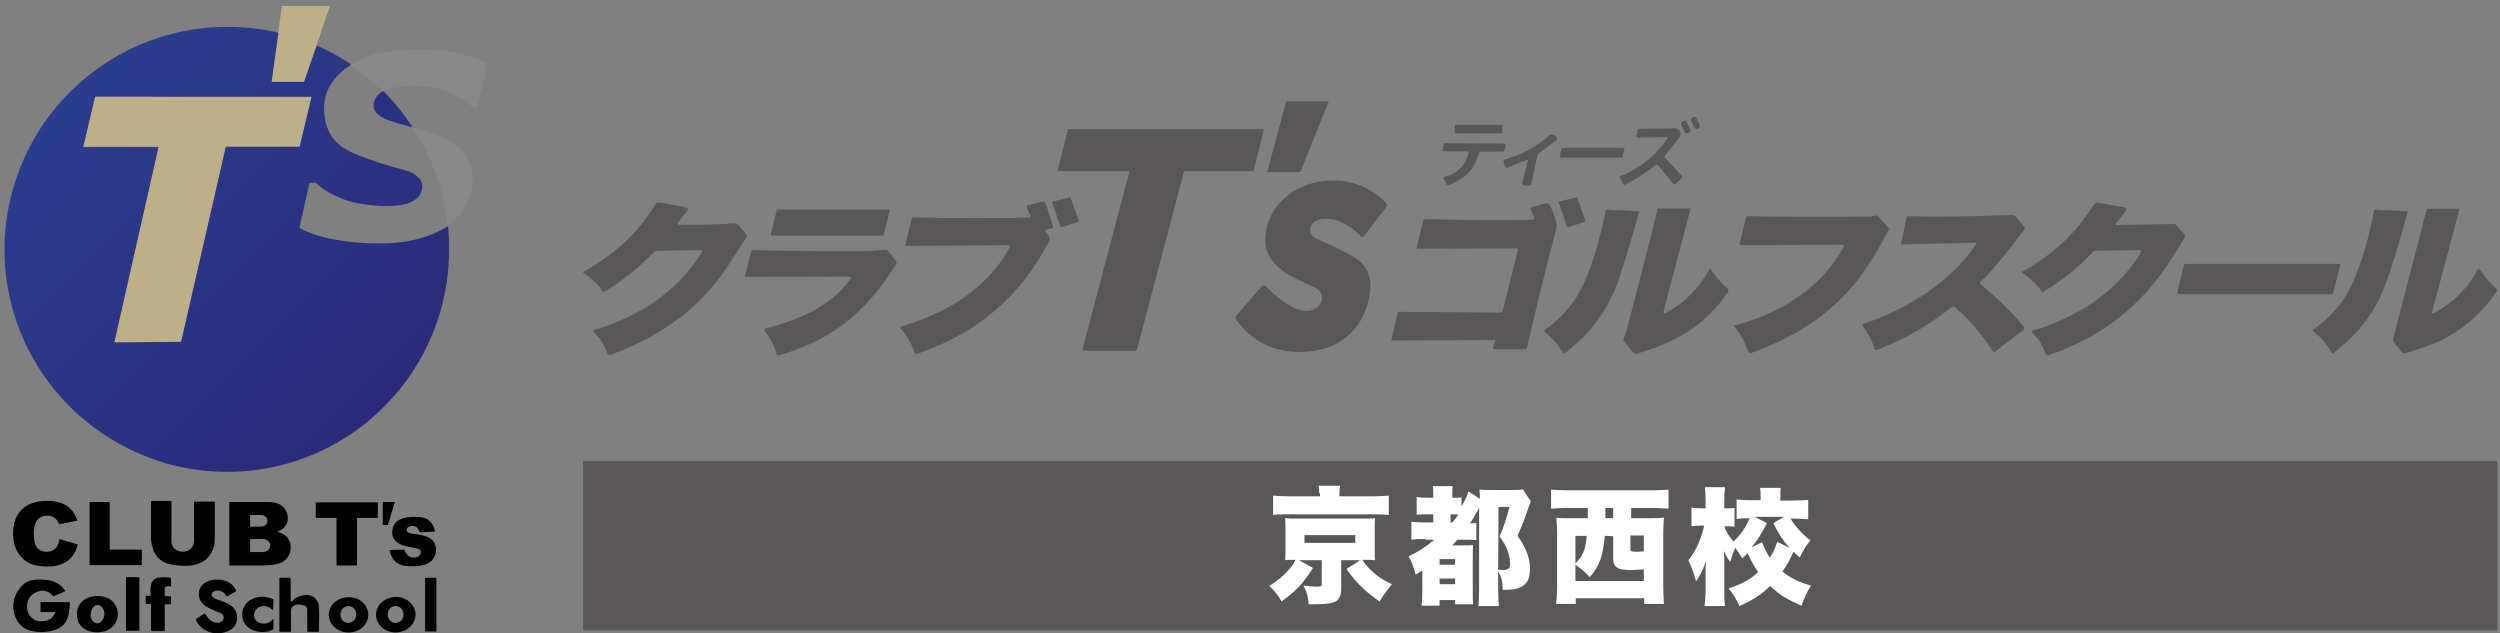 <?xml version="1.0" encoding="utf-8"?>
<!-- Generator: Adobe Illustrator 28.1.0, SVG Export Plug-In . SVG Version: 6.00 Build 0)  -->
<svg version="1.1" id="レイヤー_1" xmlns="http://www.w3.org/2000/svg" xmlns:xlink="http://www.w3.org/1999/xlink" x="0px"
	 y="0px" viewBox="0 0 708.7 179.5" style="enable-background:new 0 0 708.7 179.5;" xml:space="preserve">
<rect x="0" y="0" width="708.7" height="179.5" fill="#808080" stroke="none"/>
<style type="text/css">
	.st0{fill:#595758;}
	.st1{fill:#BDAF88;}
	.st2{fill:#888888;}
	.st3{fill:#2B3182;}
	.st4{fill:url(#SVGID_1_);}
	.st5{fill:#FFFFFF;}
</style>
<path class="st0" d="M364.6,28.7h12.1l-8,19.8c-0.1,0.2-0.2,0.3-0.4,0.3h-8.8c-0.2,0-0.3-0.1-0.2-0.3L364.6,28.7z"/>
<path class="st0" d="M479.7,33.4l0.3-0.2c0.4-0.2,0.8,0,0.9,0.3l0.9,1.9c0.2,0.4,0,0.8-0.3,0.9l-0.3,0.2c-0.4,0.2-0.8,0-0.9-0.3
	l-0.9-1.9C479.2,34,479.4,33.6,479.7,33.4z"/>
<path class="st0" d="M476.9,34.6l0.5-0.3c0.3-0.1,0.7,0,0.8,0.3l1,2.1c0.1,0.3,0,0.7-0.3,0.8l-0.5,0.3c-0.3,0.1-0.7,0-0.8-0.3
	l-1-2.1C476.4,35.2,476.5,34.8,476.9,34.6z"/>
<path class="st0" d="M412.7,35.4h12.9c0.1,0,0.3,0.1,0.3,0.3v1.8c0,0.1-0.1,0.3-0.3,0.3h-12.9c-0.1,0-0.3-0.1-0.3-0.3v-1.8
	C412.4,35.5,412.5,35.4,412.7,35.4z"/>
<path class="st0" d="M472.3,38.9l-8,0.1c-0.3,0-0.4-0.1-0.4-0.4l0.3-1.7c0-0.2,0.3-0.4,0.5-0.4l10.2-0.1c0.8,0,1.5,0.7,1.5,1.5
	c0,0.3-0.1,0.7-0.3,1l-4.1,5.2c-0.2,0.2-0.2,0.4,0,0.6l4.7,5.1c0.2,0.2,0.2,0.6,0,0.8l0,0l-1.8,1.6c-0.2,0.2-0.4,0.1-0.5,0l-4.2-5.2
	c-0.3-0.4-0.7-0.4-1.1-0.1c-2.6,2.2-5.5,4-8.6,5.5c-0.1,0.1-0.2,0-0.3-0.1l-1-2c-0.1-0.2,0-0.3,0.1-0.3c5.6-2.3,10-5.8,13.2-10.5
	C472.8,39.1,472.7,38.9,472.3,38.9z"/>
<path class="st0" d="M299.9,48l2.8-11.1c0-0.2,0.2-0.3,0.4-0.3h54.7c0.2,0,0.4,0.2,0.4,0.4v0.1l-2.8,11.1c0,0.2-0.2,0.3-0.4,0.3h-19
	c-0.2,0-0.3,0.1-0.4,0.3l-13.3,50.3c0,0.2-0.2,0.3-0.4,0.3h-14.6c-0.2,0-0.4-0.2-0.4-0.4v-0.1l13.2-50c0-0.2-0.1-0.4-0.3-0.4h-0.1
	h-19.6C300.1,48.5,299.9,48.3,299.9,48C299.9,48.1,299.9,48,299.9,48z"/>
<path class="st0" d="M432.6,45.4l-5,2c-0.5,0.2-0.9,0.1-1.1-0.5l-0.2-0.8c-0.2-0.5,0-0.9,0.5-1c4.6-1.2,8.8-3.5,12.5-6.8
	c0.2-0.2,0.6-0.2,0.9-0.1l0.9,0.5c0.3,0.2,0.4,0.6,0.2,0.9c0,0.1-0.1,0.1-0.2,0.2l-4.7,3.5c-0.3,0.2-0.5,0.5-0.6,0.9l-1.7,7.8
	c-0.1,0.4-0.4,0.6-0.8,0.6l-1.4-0.1c-0.4,0-0.5-0.2-0.4-0.6l1.5-6C433.3,45.4,433.1,45.2,432.6,45.4z"/>
<path class="st0" d="M415.8,42.9h-6.3c-0.4,0-0.6-0.2-0.5-0.6l0.2-1.3c0.1-0.3,0.2-0.4,0.5-0.4l16.6,0.1c0.4,0,0.6,0.2,0.5,0.6
	l-0.2,1.1c-0.1,0.3-0.4,0.6-0.7,0.6h-6.1c-0.3,0-0.6,0.2-0.6,0.5c-1.2,4.5-4.1,7.5-8.7,9c-0.1,0-0.3,0-0.4-0.1l-0.9-2
	c0-0.1,0-0.2,0.1-0.2l0,0c3.6-0.9,5.9-3,6.9-6.4C416.5,43.1,416.3,42.9,415.8,42.9z"/>
<path class="st0" d="M459.7,44.7h-17.2c-0.2,0-0.3-0.1-0.3-0.3v-0.1l0.4-2.1c0-0.2,0.2-0.3,0.3-0.3h17.3c0.2,0,0.3,0.2,0.3,0.3v0.1
	l-0.5,2C460,44.6,459.9,44.7,459.7,44.7z"/>
<path class="st0" d="M373.3,87.2c2-1.5,2-4.4-0.3-5.5c-6.1-3-14.8-5.9-14.3-14.5c0.6-9,8.2-15,16.6-15.9c6.7-0.7,12.6,1.3,17.5,6
	c0.5,0.5,0.5,0.9,0.1,1.5l-6.3,8.2c-0.2,0.2-0.5,0.3-0.7,0.1c0,0,0,0-0.1-0.1c-2-2.1-4.2-3.6-6.7-4.5c-2.2-0.8-7-1-7.6,2.1
	c-0.3,1.4,0.4,2.5,2,3.2c3.4,1.5,6.7,3,9.7,4.7c4,2.2,5.7,5.5,5.2,10.1c-1.1,9.4-7.4,16-16.8,17c-9.1,1-16.2-2.1-21.3-9.1
	c-0.2-0.3-0.2-0.7,0.1-0.9l7.3-8.5c0.3-0.3,0.7-0.3,1-0.1l0,0C361.7,84.2,368.8,90.5,373.3,87.2z"/>
<path class="st0" d="M447.1,56.1l2.3,6.4c0.1,0.2,0,0.3-0.2,0.4l0,0l-4.6,1.5c-0.2,0.1-0.3,0-0.4-0.2l-2.3-6.7
	c-0.1-0.2,0-0.3,0.2-0.4l0,0l4.6-1.1C446.9,55.9,447.1,56,447.1,56.1z"/>
<path class="st0" d="M303.5,56.1l2.3,6.4c0.1,0.2,0,0.3-0.2,0.4l0,0l-4.6,1.5c-0.2,0.1-0.3,0-0.4-0.2l-2.3-6.7
	c-0.1-0.2,0-0.3,0.2-0.4l0,0l4.6-1.1C303.3,55.9,303.4,56,303.5,56.1z"/>
<path class="st0" d="M192.5,63.7c5.3,0.1,10.5,0,15.7-0.4c0.3,0,0.6,0.1,0.9,0.3l2.4,2.8c0.2,0.3,0.3,0.6,0.1,0.9
	c-2.6,3.8-4.8,7.7-7.6,11.4c-7.4,9.9-17.8,17.1-31,21.9c-0.3,0.1-0.7-0.1-0.8-0.4c-0.8-2.3-2-4.3-3.8-6c-0.2-0.2-0.2-0.5,0-0.6
	c0.1-0.1,0.1-0.1,0.2-0.1c12.4-3.7,23.5-10.8,30.3-21.9c0.3-0.5,0.2-0.7-0.4-0.7l-12.3,0.2c-0.3,0-0.7,0.2-0.9,0.4
	c-4.2,4.4-8.8,8.1-13.8,11.1c-0.3,0.2-0.6,0.1-0.8-0.2c-1.3-1.9-3-3.6-5.2-4.9c-0.1-0.1-0.2-0.3-0.1-0.4l0.1-0.1
	c8.8-4.9,15.6-11.2,20.2-19c0.3-0.5,0.7-0.7,1.2-0.6l7.3,1.3c0.8,0.1,1,0.5,0.5,1.2l-2.4,3.1C191.8,63.4,191.9,63.6,192.5,63.7z"/>
<path class="st0" d="M292.1,61.1l-0.9-2c-0.2-0.6-0.1-0.9,0.5-1l3.6-0.9c0.6-0.1,1,0.1,1.2,0.7l2,6.2c0.1,0.3-0.1,0.6-0.4,0.7
	c-0.1,0-0.1,0-0.2,0c-0.5,0-0.9,0.1-1.3,0.3c-0.4,0.2-0.4,0.4-0.1,0.7c0.4,0.4,0.7,0.9,1,1.5c0.1,0.3,0.1,0.6,0,0.8
	c-7.9,15.7-20.4,26.4-37.5,32.2c-0.4,0.1-0.6,0-0.7-0.3c-0.9-2.6-2.2-4.8-3.9-6.7c-0.4-0.4-0.3-0.7,0.2-0.8
	c13-3.8,24.2-10.7,30.6-22.3c0.1-0.2,0-0.5-0.2-0.6c-0.1,0-0.1-0.1-0.2-0.1l-29,0.2c-0.1,0-0.2-0.1-0.2-0.2l0,0l1.9-7.6
	c0-0.2,0.2-0.3,0.3-0.3c11.1,0.3,22.1,0.3,33,0.1C292.1,61.8,292.3,61.6,292.1,61.1z"/>
<path class="st0" d="M606.4,70.9L594,71.1c-0.3,0-0.6,0.1-0.8,0.4c-4.1,4.4-8.7,8.1-13.8,11.1c-0.3,0.2-0.6,0.1-0.8-0.2
	c-1.3-1.9-3-3.5-5.2-5c-0.1-0.1-0.2-0.3-0.1-0.4l0.1-0.1c8.6-4.7,15.3-11,20-18.7c0.4-0.6,0.9-0.9,1.6-0.7l6.9,1.2
	c0.9,0.2,1,0.6,0.5,1.3l-2.4,3.1c-0.4,0.5-0.3,0.8,0.4,0.7l15.7-0.3c0.4,0,0.7,0.1,0.9,0.4l2.2,2.5c0.3,0.3,0.3,0.6,0.1,1
	c-1.4,2.1-2.7,4.3-4.1,6.5c-8.2,12.9-19.7,21.8-34.5,26.8c-0.4,0.1-0.6,0-0.8-0.4c-0.7-2.2-2-4.2-3.7-5.9c-0.2-0.2-0.2-0.5,0-0.6
	c0.1-0.1,0.1-0.1,0.2-0.1c12.6-3.9,23.4-10.7,30.4-21.9C607,71.1,606.9,70.9,606.4,70.9z"/>
<path class="st0" d="M423.3,96.4l-28.7,0.1c-0.1,0-0.2-0.1-0.2-0.2l0,0l1.9-7.8c0-0.1,0.1-0.1,0.2-0.1l28.8,0.2
	c0.3,0,0.6-0.2,0.7-0.5l4.3-17.3c0-0.2-0.1-0.3-0.2-0.4H430l-28.2,0.1c-0.1,0-0.2-0.1-0.2-0.2c0,0,0,0,0-0.1l1.9-7.8
	c0.1-0.2,0.2-0.3,0.4-0.3c9.8,0.3,20,0.4,30.6,0.2c0.5,0,0.6-0.2,0.4-0.7l-0.9-2c-0.2-0.5-0.1-0.8,0.4-0.9l3.7-1
	c0.6-0.2,1.1,0.1,1.4,0.7c0.5,1.1,1,2.3,1.4,3.5c0.4,1.1,0.5,2.2,0.2,3.3c-3.2,12.1-5.9,23.2-8.2,33.3c-0.1,0.3-0.3,0.5-0.6,0.5
	h-8.5c-0.4,0-0.6-0.2-0.5-0.6c0.1-0.5,0.2-1,0.5-1.4C424.1,96.6,423.9,96.4,423.3,96.4z"/>
<path class="st0" d="M220.4,59.4h31.5c0.2,0,0.3,0.1,0.3,0.3v0.1l-1.7,6.8c0,0.1-0.2,0.2-0.3,0.2h-31.4c-0.2,0-0.3-0.1-0.3-0.3v-0.1
	l1.7-6.8C220.1,59.4,220.2,59.4,220.4,59.4z"/>
<path class="st0" d="M472.2,88.7c5.2-2.7,9.4-6.9,12.4-12.4c0.1-0.1,0.2-0.1,0.3-0.1c0,0,0.1,0,0.1,0.1c1.1,1.8,2.7,3.7,4.8,5.6
	c0.2,0.2,0.3,0.5,0.1,0.8c-6.8,10-15,14.3-26,17.6c-0.4,0.1-0.7,0-0.9-0.3l-2.6-3.3c-0.2-0.3-0.3-0.6-0.1-0.9
	c0.4-0.7,0.6-1.4,0.8-2.1c3.1-11.8,6.1-23.3,8.8-34.4c0-0.1,0.1-0.2,0.2-0.2h8.9c0.1,0,0.2,0.1,0.2,0.2l-7.6,28.9
	C471.5,88.8,471.7,89,472.2,88.7z"/>
<path class="st0" d="M689.5,88.2c-0.2,0.7,0,0.8,0.6,0.5c5.4-2.9,9.5-7,12.3-12.4c0.1-0.1,0.2-0.2,0.4-0.1l0.1,0.1
	c1.4,2.2,3,4,4.8,5.5c0.2,0.2,0.3,0.5,0.1,0.7c-4,6.1-9.4,10.8-16,14.1c-1.9,0.9-5.2,2.1-9.9,3.5c-0.4,0.1-0.8,0-1.1-0.3l-2.2-2.8
	c-0.2-0.3-0.3-0.6-0.2-0.9l9.5-36.7c0-0.2,0.1-0.2,0.3-0.2h8.9c0.1,0,0.1,0,0.1,0.1L689.5,88.2z"/>
<path class="st0" d="M449.1,80.1c2.6-5.9,4.6-12.8,6.1-20.5c0-0.1,0.1-0.2,0.2-0.2l9.1,0.5c0.1,0,0.2,0.1,0.1,0.2
	C463,66,461.3,72,459.3,78c-2.9,9.1-8.1,16.4-15.6,22c-0.2,0.2-0.5,0.1-0.7-0.1l0,0c-1.3-2.2-2.9-4.1-5-5.7
	c-0.2-0.1-0.2-0.4-0.1-0.6l0.1-0.1C443.1,89.8,446.8,85.4,449.1,80.1z"/>
<path class="st0" d="M667.6,78.7c2.4-6,4.2-12.4,5.4-19.1c0-0.1,0.1-0.2,0.2-0.2l9.1,0.5c0.1,0,0.2,0.1,0.2,0.2
	c-2.4,9.1-4.7,16.3-6.7,21.6c-2.7,7-7.5,13.1-14.2,18.3c-0.3,0.2-0.5,0.2-0.7-0.2c-1.3-2.3-3-4.2-5-5.8c-0.3-0.2-0.3-0.5,0-0.7
	C661.3,89.6,665.2,84.7,667.6,78.7z"/>
<path class="st0" d="M560.2,69.2c0.1-0.1,0.1-0.3-0.1-0.4c0,0-0.1,0-0.2,0L539,69.3c-0.1,0-0.1,0-0.1-0.1l1.6-7.7
	c0-0.2,0.1-0.2,0.3-0.2c9.7,0.2,19.6,0.1,29.5-0.4c0.4,0,0.7,0.1,1,0.4l2.5,3c0.3,0.3,0.3,0.6,0,0.9c-4,4.9-7.6,10.3-12.3,14.6
	c-0.3,0.3-0.3,0.6,0,0.9c4.4,3.5,8.5,7.5,12.3,12c0.2,0.2,0.1,0.5-0.1,0.7l0,0l-8,6.2c-0.4,0.3-0.7,0.2-0.9-0.2
	c-3-4.7-6.5-8.8-10.7-12.4c-0.3-0.2-0.5-0.2-0.8,0c-6.4,5.2-13.4,9.2-21.2,12.2c-0.3,0.1-0.6,0-0.7-0.3c-0.7-2.3-1.8-4.5-3.4-6.5
	c-0.1-0.2-0.1-0.4,0.1-0.5c0,0,0.1,0,0.1-0.1C540.9,87.6,553,79.9,560.2,69.2z"/>
<path class="st0" d="M522.3,69.4l-29,0.1c-0.2,0-0.2-0.1-0.2-0.2l1.9-7.7c0-0.2,0.1-0.3,0.3-0.3c11.2,0.2,22.7,0.2,34.6,0.1
	c0.6,0,1.2-0.3,1.8-0.3c0.4,0,0.7,0.1,0.9,0.4l2.6,2.9c0.3,0.3,0.3,0.7,0.1,1c-2.9,5.5-5.7,10-8.4,13.6c-7.1,9.3-17.2,16.3-30.3,21
	c-0.5,0.2-0.9,0-1.1-0.5c-0.7-2.2-1.9-4.5-3.8-6.9c-0.2-0.2-0.1-0.4,0.2-0.4c12.8-3.3,24.6-10.8,30.7-22.1
	C522.9,69.6,522.8,69.4,522.3,69.4z"/>
<path class="st0" d="M240.6,78.4l-29.2,0.1c-0.2,0-0.2-0.1-0.2-0.2l1.8-7.2c0-0.2,0.1-0.2,0.3-0.2c5.5,0.2,15.3,0.3,29.6,0.3
	c3,0,5.7-0.1,7.9-0.4c0.5-0.1,0.8,0.1,1.1,0.5L254,74c0.2,0.3,0.2,0.6,0,0.9c-8.2,13.1-17.3,21.2-33.1,25.8c-0.4,0.1-0.7,0-0.8-0.5
	c-0.4-1.8-1.5-4-3.3-6.5c-0.2-0.3-0.2-0.5,0.2-0.6c11.4-2.8,19.4-7.4,24-13.9C241.4,78.7,241.3,78.4,240.6,78.4z"/>
<path class="st0" d="M661.1,83.4h-43.6c-0.2,0-0.3-0.2-0.3-0.4v-0.1l1.9-7.8c0-0.2,0.2-0.3,0.3-0.3H663c0.2,0,0.4,0.2,0.4,0.3v0.1
	l-2,7.8C661.4,83.3,661.3,83.4,661.1,83.4z"/>
<rect x="165.3" y="130.7" class="st0" width="542.6" height="48"/>
<path class="st1" d="M79.9,1.7h13.6L89.7,13l-3.5,10.1c0,0.1-0.1,0.2-0.2,0.2h-0.5H77c-0.1,0-0.1,0-0.1-0.1l0,0
	c0.6-4.5,1.3-9,1.9-13.6c0-0.1,0-0.2-0.2-0.3c0.2,0,0.2-0.1,0.3-0.3C79.2,6.6,79.6,4.1,79.9,1.7z"/>
<path class="st2" d="M138.1,17.9v0.3L135.4,30c0,0.1-0.2,0.2-0.3,0.2c-0.6,0-1.1,0.1-1.7-0.3c-5.8-4.6-12.5-6.3-20.2-5.3
	c-1.5,0.2-3,0.6-4.4,1.2c-0.2,0.1-0.4,0.1-0.6-0.1c-2.8-2.7-5.7-5.1-8.7-7.1c-0.1-0.1-0.1-0.2-0.1-0.3c0,0,0,0,0.1-0.1
	c4-2.3,8.3-3.5,13.1-3.9c4-0.3,8.1-0.3,12.2,0.1C129.6,14.9,134,16.1,138.1,17.9z"/>
<path class="st3" d="M117,36.1C117,36.2,117,36.2,117,36.1c-2.1-0.5-4.2-1.1-6.2-1.8c-2-0.6-5.4-2.2-4.9-4.9
	c0.3-1.5,1.1-2.7,2.6-3.5c0.1-0.1,0.2,0,0.3,0C111.9,29.1,114.6,32.5,117,36.1z"/>
<path class="st1" d="M84.3,27.5h3.9c0.1,0,0.2,0.1,0.1,0.2L85,41.5c0,0.1-0.1,0.2-0.3,0.2H64.2c-0.1,0-0.2,0-0.2,0.1l-12.6,55
	c0,0.1-0.1,0.2-0.2,0.2H32.4c-0.1,0-0.1-0.1-0.1-0.1l0,0l8.1-35.3l4.5-19.9c0,0,0-0.1-0.1-0.1l0,0H23.7c-0.1,0-0.1-0.1-0.1-0.1l0,0
	l3.3-14c0-0.1,0.1-0.2,0.2-0.2L84.3,27.5z"/>
<path class="st2" d="M117,36.1c0.2,0.1,0.4,0.2,0.6,0.3c5.3,1.5,10.5,2.8,14.1,7.2c2.6,3.2,2.8,8,1.5,11.8c-1,3-3.3,6.6-6.1,8.4
	c-0.1,0-0.1,0-0.2,0c0,0,0,0,0-0.1c-1.1-9.8-4.3-18.8-9.7-27.1c-0.1-0.2-0.2-0.3-0.3-0.3C117,36.2,117,36.2,117,36.1z"/>
<path d="M13,146.2c-3.9,0.2-3.7,5.4-3.1,7.9c0.6,2.1,2.8,2.7,4.7,2.1c1.3-0.4,2-1.8,2.2-3.1c0-0.1,0.1-0.2,0.3-0.2l4.8,1.4
	c0.1,0,0.1,0.1,0.1,0.2c-1.5,5.8-6.6,6.7-11.7,5.8c-3.7-0.7-6.1-3.8-6.5-7.5c-0.5-4.9,1.2-9.3,6.5-10.5c2.4-0.5,5.7-0.5,8,0.7
	c1.7,0.9,2.9,2.4,3.6,4.5c0,0.1,0,0.1-0.1,0.1l0,0l-4.8,1c-0.1,0-0.2,0-0.3-0.2C16,146.8,14.8,146.1,13,146.2z"/>
<path d="M111.9,142.4l-1.9,6.3c0,0.1-0.1,0.1-0.1,0.1h-1.3c-0.1,0-0.1-0.1-0.1-0.1l0,0v-6.3c0-0.1,0.1-0.1,0.1-0.1l0,0h3.1
	C111.9,142.2,111.9,142.3,111.9,142.4C111.9,142.3,111.9,142.4,111.9,142.4z"/>
<path d="M31.3,155.8h8.8c0.1,0,0.1,0.1,0.1,0.1v4.2c0,0.1-0.1,0.1-0.1,0.1H25.5c-0.1,0-0.1-0.1-0.1-0.1v-17.7c0-0.1,0.1-0.1,0.1-0.1
	H31c0.1,0,0.1,0.1,0.1,0.1v13.2C31.2,155.8,31.2,155.8,31.3,155.8z"/>
<path d="M48.6,153.5c0,3.8,6.4,4,6.4-0.2c0-3.4,0-7,0-10.9c0-0.1,0.1-0.2,0.2-0.2l0,0h5.6c0.1,0,0.1,0,0.1,0.1c0,3,0,6.1,0,9.4
	c0,1.8-0.1,3.1-0.5,4c-1.9,4.9-7,5.1-11.5,4.4c-4.1-0.6-6-3.7-6.1-7.7c0-3.5,0-6.8,0-10.2c0-0.1,0.1-0.2,0.2-0.2h5.5
	c0.1,0,0.1,0,0.1,0.1l0,0C48.6,146.1,48.6,149.8,48.6,153.5z"/>
<path d="M78.8,150.8c0.6,0.2,1.2,0.4,1.7,0.7c3.1,2.1,2.3,7-1.3,8.2c-1.4,0.5-3.1,0.5-4.6,0.6c-3.2,0-6.4,0-9.5,0
	c-0.1,0-0.1,0-0.1-0.1v-17.7c0-0.1,0.1-0.2,0.2-0.2l0,0c3.5,0,7.1,0,10.6,0c0.8,0,1.5,0.1,2.2,0.2c4.1,0.9,5.1,6.5,0.9,8.1
	C78.6,150.7,78.6,150.7,78.8,150.8z M70.9,146.1v3.1c0,0.1,0.1,0.1,0.1,0.1l0,0h3c1,0,1.8-0.7,1.8-1.6v-0.1c0-0.9-0.8-1.6-1.8-1.6
	h-3C70.9,146,70.9,146,70.9,146.1L70.9,146.1z M70.9,153v3.3c0,0.1,0.1,0.2,0.2,0.2h3.3c1.2,0,2.2-0.8,2.2-1.7v-0.3
	c0-0.9-1-1.7-2.2-1.7l0,0h-3.3C70.9,152.8,70.9,152.9,70.9,153z"/>
<path d="M101.2,146.9v13.3c0,0.1-0.1,0.1-0.1,0.1h-5.6c-0.1,0-0.1-0.1-0.1-0.1v-13.3c0-0.1-0.1-0.1-0.1-0.1h-5.7
	c-0.1,0-0.1-0.1-0.1-0.1v-4.2c0-0.1,0.1-0.1,0.1-0.1H107c0.1,0,0.1,0.1,0.1,0.1v4.2c0,0.1-0.1,0.1-0.1,0.1h-5.7
	C101.2,146.7,101.2,146.8,101.2,146.9z"/>
<path d="M116.2,149.2c-0.5,0.1-0.8,0.4-0.9,0.9c-0.1,0.7,0.6,1,1.1,1.1c1.7,0.3,3.6,0.4,5.2,1.2c2.5,1.3,2.6,4.8,0.7,6.6
	c-1.8,1.6-4.4,1.6-6.8,1.5c-2.8-0.2-4.5-1.7-5-4.4c0-0.1,0-0.2,0.2-0.2l3.8-0.1c0.1,0,0.2,0.1,0.2,0.2c0.6,1.6,1.7,2.3,3.3,2
	c1.3-0.3,2-2.1,0.3-2.5c-1.1-0.2-2.2-0.5-3.3-0.7c-2.6-0.5-4.3-2.2-3.7-4.9c0.7-3.5,5.1-3.5,7.8-3.3c2.3,0.2,3.6,1.5,4.2,3.9
	c0,0.1,0,0.2-0.2,0.2l-3.9,0.2c-0.2,0-0.3-0.1-0.3-0.2C118.4,149.3,117.6,148.9,116.2,149.2z"/>
<path d="M35.8,163.6h3.6c0.1,0,0.1,0.1,0.1,0.1v15c0,0.1-0.1,0.1-0.1,0.1h-3.6c-0.1,0-0.1-0.1-0.1-0.1v-15
	C35.6,163.7,35.7,163.6,35.8,163.6z"/>
<path d="M42.7,168.8c-0.1-2-0.3-4.7,2.4-5.1c0.9-0.1,1.9-0.1,3,0c0.2,0,0.4,0.2,0.4,0.4v1.8c0,0.3-0.1,0.4-0.4,0.3
	c-0.4-0.1-0.8,0-1.2,0.2c-0.1,0.1-0.2,0.2-0.2,0.3v2.1c0,0.1,0.1,0.2,0.2,0.2c0.5,0,0.9,0,1.2,0s0.4,0.1,0.4,0.4v1.6
	c0,0.2-0.1,0.3-0.3,0.3h-1.3c-0.1,0-0.2,0.1-0.2,0.2v7.2c0,0.1-0.1,0.2-0.2,0.2H43c-0.1,0-0.2-0.1-0.2-0.2v-7.3
	c0-0.1-0.1-0.2-0.2-0.2h-1.1c-0.2,0-0.2-0.1-0.2-0.2v-1.8c0-0.2,0.1-0.3,0.2-0.3h1C42.6,169.1,42.7,169,42.7,168.8z"/>
<path d="M82.9,170.4c0.8-1,2-1.5,3.4-1.7c1.2-0.1,2.1,0.1,2.7,0.6c0.9,0.7,1.4,1.7,1.4,2.8c0.1,1.1,0.1,3.4,0,6.8
	c0,0.1-0.1,0.2-0.2,0.2h-2.9c-0.1,0-0.2-0.1-0.2-0.2c0-2,0-4,0-6c0-1.4-1.1-1.3-2.1-1.5s-2.5,0.3-2.5,1.6c0,2.1,0,4,0,6
	c0,0.1,0,0.1-0.1,0.1h-3.1c-0.1,0-0.1,0-0.1-0.1v-15.1c0-0.1,0-0.1,0.1-0.1h3c0.1,0,0.1,0,0.1,0.1v6.4
	C82.7,170.5,82.8,170.6,82.9,170.4z"/>
<path d="M120.6,163.8h3c0.1,0,0.1,0.1,0.1,0.1v15c0,0.1-0.1,0.1-0.1,0.1h-3c-0.1,0-0.1-0.1-0.1-0.1v-15
	C120.5,163.9,120.5,163.8,120.6,163.8z"/>
<path d="M62.6,179.5h-1.9c-2.4-0.4-4.1-1.6-5.1-3.6c-0.1-0.2-0.1-0.4,0.1-0.5l2.1-1.4c0.2-0.1,0.3-0.1,0.4,0.1c1,1.5,2,2.6,3.8,2.4
	c1.7-0.2,1.9-2.1,0.5-2.7c-2.6-1.2-6.6-2.1-6.1-6c0.5-3.3,4.6-4,7.3-3.2c1.4,0.4,2.5,1.3,3.2,2.7c0.1,0.2,0.1,0.3-0.1,0.4l-2.3,1.3
	c-0.2,0.1-0.3,0.1-0.4-0.1c-0.7-1.3-2-1.8-3.4-1.3c-0.8,0.3-1,1.3-0.2,1.8c0.4,0.3,0.8,0.5,1.3,0.6c2.5,0.9,5.1,1.7,5.4,4.7
	C67.4,177.7,65.4,179,62.6,179.5z"/>
<path d="M15.7,173.5h-4.1c-0.1,0-0.1,0-0.1-0.1v-2.6c0-0.1,0-0.1,0.1-0.1h8.1c0.1,0,0.1,0.1,0.1,0.1l0,0c0,1.1-0.2,2.1-0.3,3.2
	c-0.5,2.6-2,4.2-4.7,4.8c-2,0.5-4.1,0.5-6.1,0c-1.6-0.4-2.9-1.3-3.8-2.8c-2.1-3.7-1.2-7.6,1.8-10.4c1.6-1.5,4.5-1.4,6.6-1.2
	s3.8,1.2,5.1,2.9c0.1,0.2,0.1,0.3-0.1,0.4l-3.1,1.3c-0.1,0-0.2,0-0.2-0.1c-1.5-1.6-3.2-1.9-5.2-0.8c-1.2,0.7-1.9,1.7-2.1,3.1
	c-0.2,1.9,0.4,3.4,1.9,4.4c0.6,0.4,1.4,0.6,2.5,0.5C13.9,176,15.1,175.2,15.7,173.5C15.9,173.6,15.9,173.5,15.7,173.5z"/>
<path d="M29.5,179c-3.5,0.9-7.7-0.6-7.7-4.8c0-3,2.1-4.9,5-5.2c1.6-0.1,3.4,0.1,4.7,1.1C34.7,172.7,33.7,177.9,29.5,179z
	 M27.6,176.7c1.1,0,1.9-1.2,2-2.6l0,0c0-1.4-0.9-2.6-1.9-2.6l0,0c-1.1,0-1.9,1.2-2,2.6l0,0C25.6,175.5,26.5,176.7,27.6,176.7
	L27.6,176.7z"/>
<path d="M77.4,173c-1.1-1.1-2.3-1.4-3.4-1.1c-2.6,0.7-2.7,4.2,0,4.8c1.3,0.3,2.5-0.1,3.5-1.3l0,0l0,0c0,1,0,1.9,0,2.9
	c0,0.1,0,0.1-0.1,0.1c-0.6,0.4-1.3,0.7-2.1,0.7c-3.4,0.4-7-1.5-6.6-5.4c0.5-4.2,5.3-5.5,8.7-3.8l0.1,0.1L77.4,173
	C77.5,173.1,77.4,173.1,77.4,173z"/>
<path d="M104.4,174.3c0,2.8-2.5,5-5.6,5l0,0c-3.1,0-5.6-2.3-5.6-5l0,0c0-2.8,2.5-5,5.6-5l0,0C101.9,169.2,104.4,171.5,104.4,174.3
	L104.4,174.3z M98.7,176.6c1.3,0,2.3-1.1,2.3-2.4c0-1.3-1-2.4-2.2-2.4c-1.3,0-2.3,1.1-2.3,2.4C96.5,175.6,97.5,176.6,98.7,176.6z"/>
<path d="M117.8,174.2c0,2.8-2.5,5-5.6,5.1l0,0c-3.1,0-5.6-2.2-5.6-5l0,0c0-2.8,2.5-5,5.6-5.1l0,0
	C115.3,169.2,117.8,171.5,117.8,174.2L117.8,174.2z M112.1,176.6c1.3,0,2.3-1,2.3-2.4c0-1.3-1-2.4-2.2-2.4l0,0c-1.3,0-2.3,1-2.3,2.4
	C109.9,175.5,110.9,176.6,112.1,176.6L112.1,176.6z"/>
<linearGradient id="SVGID_1_" gradientUnits="userSpaceOnUse" x1="19.393" y1="153.472" x2="108.514" y2="64.35" gradientTransform="matrix(1 0 0 -1 0 180)">
	<stop  offset="0" style="stop-color:#2C3D8E"/>
	<stop  offset="1" style="stop-color:#2B2A7A"/>
</linearGradient>
<path class="st4" d="M127,64.1C127,64.1,127,64,127,64.1C127,64,126.9,64,127,64.1c-5.8,3.7-12.9,5-19.7,4.9
	c-5.2,0-10.3-0.5-15.3-1.7c-2.4-0.6-4.8-1.4-7-2.6c-0.1,0-0.1-0.2-0.1-0.3L87.7,52c0-0.1,0.1-0.2,0.2-0.2h1.4c0.1,0,0.2,0,0.3,0.1
	c2.3,2.2,5,3.5,8.1,4.7c0.8,0.3,1.5,0.5,2.2,0.7c4.5,1,18,3.1,19.7-3.4c0.9-3.5-2.9-5.2-5.6-5.9c-4.4-1.1-8.4-2.4-12.2-3.9
	c-1.8-0.7-3.3-1.5-4.6-2.3c-4-2.6-5.6-7.3-5.3-12.1c0.3-4.8,3.4-8.7,7.4-11.2c0,0,0,0,0.1-0.1s0-0.2-0.1-0.3c-3-2-6.2-3.7-9.5-5.2
	L86.3,23c0,0.1-0.1,0.2-0.2,0.2h-0.5h-8.5l0,0c-0.1,0-0.1-0.1-0.1-0.1c0.6-4.5,1.3-9,1.9-13.6c0-0.1,0-0.2-0.2-0.3
	C39.8,0.5,3.2,28.6,1.3,68.2v5c0.3,7.2,1.8,14.1,4.4,20.7c7.5,18.8,23.4,32.7,43,37.9C91.6,142.5,131.3,107.9,127,64.1z M83,27.1
	C83,27.1,82.9,27.1,83,27.1C82.9,27.1,83,27.1,83,27.1z M82.9,27.1L82.9,27.1L82.9,27.1z M82.9,27.1C82.9,27,82.9,27,82.9,27.1
	C82.9,27,82.9,27,82.9,27.1z M83,27.2L83,27.2L83,27.2L83,27.2z M13,86.3L13,86.3L13,86.3z M12.6,86.4L12.6,86.4L12.6,86.4z
	 M12.9,86.3L12.9,86.3L12.9,86.3z M12.8,86.3L12.8,86.3L12.8,86.3z M12.7,86.3L12.7,86.3L12.7,86.3z M12.6,86.4
	C12.5,86.4,12.5,86.4,12.6,86.4C12.5,86.5,12.5,86.5,12.6,86.4C12.5,86.4,12.6,86.4,12.6,86.4z M6.5,92.3L6.5,92.3
	C6.5,92.3,6.5,92.2,6.5,92.3C6.5,92.2,6.5,92.3,6.5,92.3z M6.5,92.4L6.5,92.4L6.5,92.4z M6.6,92.4L6.6,92.4L6.6,92.4L6.6,92.4z
	 M12.5,86.5L12.5,86.5L12.5,86.5z M13.2,86.3C13.2,86.3,13.2,86.4,13.2,86.3C13.2,86.4,13.2,86.3,13.2,86.3z M13.1,86.3L13.1,86.3
	L13.1,86.3z M32.4,97.1C32.3,97.1,32.3,97,32.4,97.1l8-35.4l4.5-19.9l0,0c0,0,0-0.1-0.1-0.1H23.7l0,0c-0.1,0-0.1-0.1-0.1-0.1l3.3-14
	c0-0.1,0.1-0.2,0.2-0.2h57.2h3.9c0.1,0,0.2,0.1,0.1,0.2L85,41.4c0,0.1-0.1,0.2-0.3,0.2H64.2c-0.1,0-0.2,0-0.2,0.1l-12.6,55
	c0,0.1-0.1,0.2-0.2,0.2L32.4,97.1L32.4,97.1z M100.5,78.4C100.5,78.4,100.5,78.3,100.5,78.4C100.5,78.3,100.5,78.4,100.5,78.4z
	 M100.3,78.4C100.4,78.4,100.4,78.4,100.3,78.4C100.4,78.4,100.4,78.4,100.3,78.4z M100.6,78.1C100.6,78.1,100.6,78.2,100.6,78.1
	C100.6,78.1,100.7,78.1,100.6,78.1C100.7,78.1,100.6,78.1,100.6,78.1z M100.6,78.3C100.6,78.3,100.6,78.2,100.6,78.3
	C100.6,78.2,100.6,78.3,100.6,78.3z"/>
<g>
	<path class="st5" d="M372.2,161c-2.8,4.4-4.7,6.4-8.9,9.5c-1.1-1.9-2-3-3.5-4.4c2.7-1.7,4.2-3,5.9-5c0.6-0.7,0.8-1,1.6-2.4
		c-1.8,0-2,0-3,0.1c0.1-1,0.1-1.6,0.1-2.8v-6.3c0-1.2,0-1.5-0.1-2.8h0.4c0.7,0.1,1.3,0.1,2.9,0.1h18.9c1.8,0,2.4,0,3.3-0.1
		c-0.1,0.8-0.1,1.5-0.1,2.8v6.3c0,1.3,0,1.7,0.1,2.8c-0.9-0.1-1.6-0.1-3.3-0.1h-0.3c1,1.5,1.5,2,2.5,3c1.8,1.7,3.2,2.7,5.9,3.9
		c-1.4,1.7-2.4,3-3.5,4.9c-2.3-1.6-3.3-2.4-5-4c-1.8-1.8-2.7-2.8-4.4-5.2l3.9-2.5h-5.4v8c0,1.8-0.5,3-1.4,3.6c-1,0.6-2.7,0.9-6,0.9
		c0,0-0.3,0-0.7,0c-0.2,0-0.6,0-1.1,0c-0.2-2.3-0.6-3.5-1.5-5.3c1.4,0.2,2.9,0.3,4,0.3c0.9,0,1.2-0.2,1.2-0.7v-6.8h-6.5L372.2,161z
		 M374,139.9c0-0.8-0.1-1.5-0.2-2.2h6.1c-0.1,0.6-0.2,1.4-0.2,2.2v0.8h9.5c2,0,3.2-0.1,4.5-0.2v5.5c-1.1-0.1-2-0.2-4-0.2h-24.9
		c-2,0-2.8,0-3.9,0.2v-5.5c1,0.1,2.6,0.2,4.7,0.2h8.6v-0.8H374z M369.8,153.9h14.4v-2.2h-14.4V153.9z"/>
	<path class="st5" d="M404.1,152.8c-1.9,0-2.8,0-4,0.2v-5.1c1,0.1,2.1,0.2,4,0.2h2.2v-2.3h-1.2c-1.5,0-2.4,0-3.5,0.1v-5
		c1,0.1,1.7,0.2,3.5,0.2h1.2v-0.6c0-0.8,0-1.7-0.1-2.7h5.6c-0.1,0.8-0.1,1.5-0.1,2.7v0.6h0.3c1.1,0,1.7,0,2.3-0.1v2.6
		c0.8-1.4,1.5-2.8,2-4.3l3.2,2.1c0-0.9,0-1.7-0.1-2.6c0.8,0.1,1.8,0.1,3.3,0.1h5.9c1.6,0,2.3,0,3.1-0.2l2.3,3.5
		c-0.3,0.5-0.3,0.5-1.2,3.1c-0.6,1.9-1.3,3.5-2.6,6.6c1.5,2.2,2.2,3.4,2.8,5.2c0.5,1.5,0.7,2.7,0.7,4c0,2.4-0.4,3.6-1.5,4.6
		s-2.8,1.5-5.3,1.5c-0.2,0-0.5,0-0.9,0c-0.1-2.8-0.4-3.6-1.3-5.3v5c0,1.9,0.1,3.5,0.2,4.9h-5.8c0.1-1.1,0.2-2.7,0.2-5v-22.9
		c-0.9,1.8-1.6,3-2.6,4.5c0.9,0,1.3-0.1,1.8-0.2v4.9c-0.8-0.1-1.8-0.1-3.5-0.1h-1.8c-0.7,0.7-1.1,1.1-1.5,1.6h3.3
		c1.2,0,1.9,0,2.6-0.1c-0.1,1-0.1,1.9-0.1,3.9v9c0,1.7,0,2.7,0.1,3.9h-5.1v-1.2h-4.4v1.6H403c0.1-1.1,0.2-2.2,0.2-4.1v-5.9
		c-0.4,0.3-0.8,0.5-1.9,1.2c-0.5-2.1-1.1-3.6-2-5.2c2.8-1.3,4.8-2.6,7.3-4.7h-2.5V152.8z M408.1,160.1h4.4v-1.6h-4.4V160.1z
		 M408.1,165.6h4.4V164h-4.4V165.6z M411.7,148.1c0.7-0.8,1.2-1.4,1.7-2.3c-0.2,0-0.5,0-0.8,0h-1.4v2.3H411.7z M424.7,161.5
		c0.6,0,1,0.1,1.3,0.1c1.5,0,2.1-0.5,2.1-1.7c0-1.1-0.3-2.6-0.7-3.8c-0.5-1.4-1.1-2.3-2.3-4c1.2-2.8,2-5.2,2.8-8.4h-3.1L424.7,161.5
		L424.7,161.5z"/>
	<path class="st5" d="M444.4,144c-1.6,0-3.3,0.1-4.7,0.2v-5.4c1.3,0.1,2.9,0.2,4.8,0.2h23.7c1.9,0,3.5-0.1,4.8-0.2v5.4
		c-1.4-0.1-3-0.2-4.6-0.2h-6v2.9h5.1c1.8,0,2.9,0,4.2-0.2c-0.1,1.4-0.2,2.6-0.2,4.2v15.4c0,1.9,0.1,3.9,0.2,4.9h-5.6v-1.6h-19.4v1.6
		h-5.6c0.2-1.4,0.3-2.9,0.3-4.9V151c0-1.4-0.1-2.7-0.2-4.2c1.2,0.1,2.2,0.1,4.2,0.1h4.7c0-0.4,0-0.6,0-1.3V144H444.4z M454.9,151.9
		c-0.2,2.9-0.6,4.8-1.2,6.7c-0.7,1.9-1.7,3.6-3.1,5c-1.3-1.5-2.4-2.4-4-3.5v4.6H466v-3.3c-2.3,0.1-2.7,0.2-3.7,0.2
		c-3.9,0-5-0.8-5-3.5V152L454.9,151.9L454.9,151.9z M446.6,151.9v7.8c2.1-2,2.9-4,3.2-7.8H446.6z M455.1,146c0,0.6,0,0.6,0,0.9h2.2
		V144h-2.2V146z M462.2,155.7c0,0.6,0.3,0.7,1.7,0.7c0.5,0,0.9,0,2.1-0.1v-4.5h-3.8V155.7z"/>
	<path class="st5" d="M507.3,146.5c0.6,1.1,0.9,1.5,1.5,2.3c1.4,1.8,2.4,2.8,4.4,4.4c-1.3,1.6-1.9,2.6-3,4.8
		c-0.9-0.8-1.3-1.1-1.8-1.6c-0.9,2.2-1.8,3.7-3.1,5.6c2.3,1.9,4.5,3,8.1,4c-1.2,1.8-1.8,3.2-2.7,5.7c-4-1.7-6.3-3.1-8.9-5.6
		c-2.4,2.4-4.9,4-8.7,5.7c-1-2.1-1.6-3.2-3.1-5c4-1.3,5.9-2.4,8.4-4.6c-1.3-1.9-2-3.2-3-5.4c-0.5,0.6-0.8,0.8-1.5,1.5
		c-0.7-1.2-1.2-1.9-2-3c-0.6,1.4-0.9,2.2-1.4,4c-0.8-1-1.2-1.7-1.8-3.1c0.1,2,0.1,3.1,0.1,3.8v7.2c0,1.9,0,3.3,0.2,4.6h-5.8
		c0.1-1.1,0.3-2.8,0.3-4.6v-4.7c0-1.3,0-2.5,0.1-3.5c-0.9,2.7-1.6,4.1-2.8,5.8c-0.7-2.5-1.2-3.9-2.2-6c2.1-2.5,3.6-5.8,4.5-9.8h-0.7
		c-1.2,0-1.8,0-2.9,0.2v-5.3c0.9,0.1,1.7,0.2,2.9,0.2h1.1v-2.3c0-1.7-0.1-2.7-0.2-3.7h5.7c-0.1,1-0.2,2.2-0.2,3.7v2.3h0.9
		c0.8,0,1.3,0,2-0.1v5.3c-0.7-0.1-1.2-0.1-1.9-0.1h-1c0.5,1.5,1.3,2.8,2.6,4.3c2-1.8,3.3-3.7,4.6-6.6c-1.7,0-2.6,0.1-3.7,0.2v-5.5
		c1.1,0.1,2.4,0.2,4.2,0.2h2.6v-1c0-1.1,0-1.7-0.2-2.5h5.9c-0.1,0.7-0.1,1.3-0.1,2.4v1.2h3.6c1.9,0,3.1-0.1,4.3-0.2v5.5
		c-1.3-0.1-2.6-0.2-4.3-0.2h-1V146.5z M499.5,153.7c0.8,2,1.2,2.8,2.2,4.4c1-1.5,1.4-2.4,2.1-4.5l3.5,1.7c-1.9-2.1-3-3.8-4.6-7
		l3-1.8h-8.3l3.5,1.8c-1.7,3.2-2.7,4.9-4.4,6.9L499.5,153.7z"/>
</g>
</svg>
